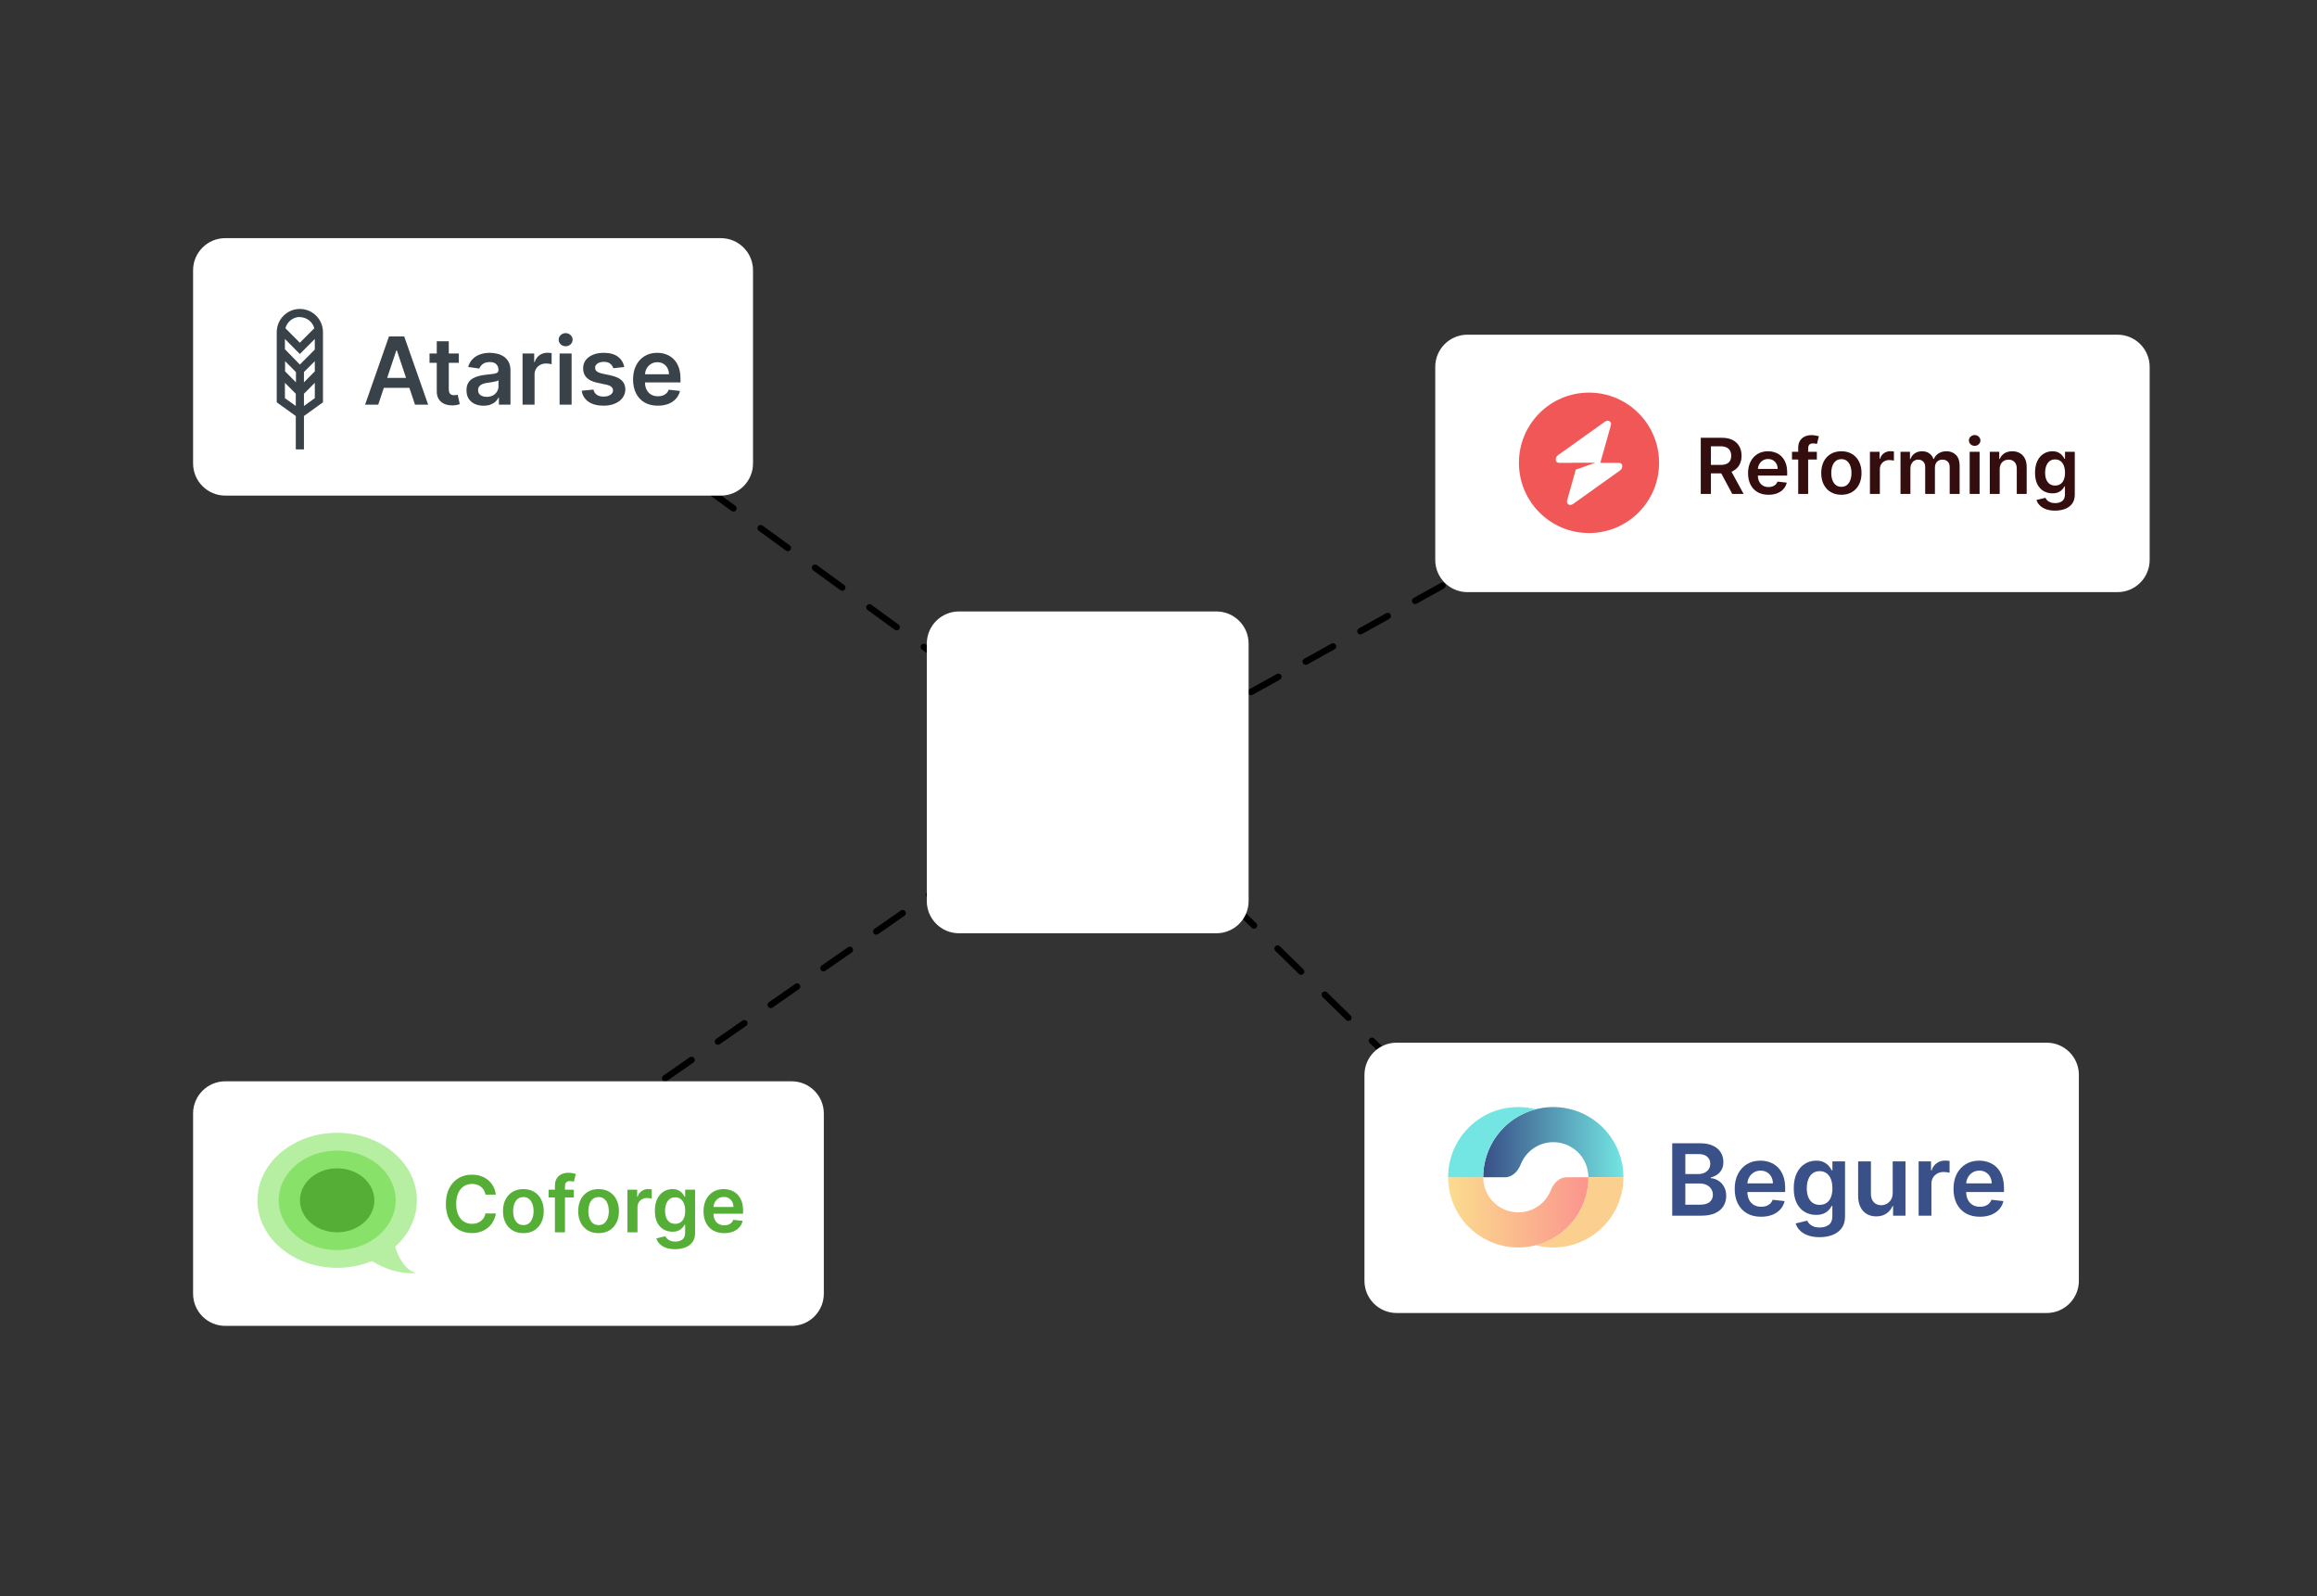<svg width="360" height="248" viewBox="0 0 360 248" fill="none" xmlns="http://www.w3.org/2000/svg">
<rect x="0" y="0" width="360" height="248" fill="#333333" stroke="none"/>
<g clip-path="url(#clip0_3592_10194)">
<g clip-path="url(#clip1_3592_10194)">
<g clip-path="url(#clip2_3592_10194)">
<path d="M247.743 78.437C247.984 78.303 248.071 77.999 247.937 77.757C247.803 77.516 247.499 77.429 247.257 77.563L247.743 78.437ZM173.368 119.757C173.609 119.622 173.696 119.318 173.562 119.077C173.428 118.835 173.124 118.748 172.882 118.882L173.368 119.757ZM177.132 116.521C176.891 116.655 176.804 116.96 176.938 117.201C177.072 117.443 177.376 117.53 177.618 117.395L177.132 116.521ZM181.868 115.034C182.109 114.9 182.196 114.596 182.062 114.354C181.928 114.113 181.624 114.026 181.382 114.16L181.868 115.034ZM185.632 111.799C185.391 111.933 185.304 112.238 185.438 112.479C185.572 112.72 185.876 112.807 186.118 112.673L185.632 111.799ZM190.368 110.312C190.609 110.178 190.696 109.874 190.562 109.632C190.428 109.391 190.124 109.304 189.882 109.438L190.368 110.312ZM194.132 107.077C193.891 107.211 193.804 107.515 193.938 107.757C194.072 107.998 194.376 108.085 194.618 107.951L194.132 107.077ZM198.868 105.59C199.109 105.456 199.196 105.151 199.062 104.91C198.928 104.669 198.624 104.582 198.382 104.716L198.868 105.59ZM202.632 102.355C202.391 102.489 202.304 102.793 202.438 103.034C202.572 103.276 202.876 103.363 203.118 103.229L202.632 102.355ZM207.368 100.868C207.609 100.734 207.696 100.429 207.562 100.188C207.428 99.946 207.124 99.859 206.882 99.994L207.368 100.868ZM211.132 97.632C210.891 97.767 210.804 98.071 210.938 98.312C211.072 98.554 211.376 98.641 211.618 98.507L211.132 97.632ZM215.868 96.145C216.109 96.011 216.196 95.707 216.062 95.466C215.928 95.224 215.624 95.137 215.382 95.271L215.868 96.145ZM219.632 92.91C219.391 93.044 219.304 93.349 219.438 93.59C219.572 93.832 219.876 93.918 220.118 93.784L219.632 92.91ZM224.368 91.423C224.609 91.289 224.696 90.985 224.562 90.743C224.428 90.502 224.124 90.415 223.882 90.549L224.368 91.423ZM228.132 88.188C227.891 88.322 227.804 88.626 227.938 88.868C228.072 89.109 228.376 89.196 228.618 89.062L228.132 88.188ZM232.868 86.701C233.109 86.567 233.196 86.263 233.062 86.021C232.928 85.78 232.624 85.693 232.382 85.827L232.868 86.701ZM236.632 83.466C236.391 83.6 236.304 83.904 236.438 84.146C236.572 84.387 236.876 84.474 237.118 84.34L236.632 83.466ZM241.368 81.979C241.609 81.845 241.696 81.54 241.562 81.299C241.428 81.058 241.124 80.971 240.882 81.105L241.368 81.979ZM245.132 78.744C244.891 78.878 244.804 79.182 244.938 79.424C245.072 79.665 245.376 79.752 245.618 79.618L245.132 78.744ZM171.243 120.937L173.368 119.757L172.882 118.882L170.757 120.063L171.243 120.937ZM177.618 117.395L181.868 115.034L181.382 114.16L177.132 116.521L177.618 117.395ZM186.118 112.673L190.368 110.312L189.882 109.438L185.632 111.799L186.118 112.673ZM194.618 107.951L198.868 105.59L198.382 104.716L194.132 107.077L194.618 107.951ZM203.118 103.229L207.368 100.868L206.882 99.994L202.632 102.355L203.118 103.229ZM211.618 98.507L215.868 96.145L215.382 95.271L211.132 97.632L211.618 98.507ZM220.118 93.784L224.368 91.423L223.882 90.549L219.632 92.91L220.118 93.784ZM228.618 89.062L232.868 86.701L232.382 85.827L228.132 88.188L228.618 89.062ZM237.118 84.34L241.368 81.979L240.882 81.105L236.632 83.466L237.118 84.34ZM245.618 79.618L247.743 78.437L247.257 77.563L245.132 78.744L245.618 79.618Z" fill="black"/>
<path d="M236.651 185.358C236.848 185.551 237.165 185.547 237.358 185.349C237.551 185.152 237.547 184.835 237.349 184.642L236.651 185.358ZM172.484 122.649C172.681 122.842 172.998 122.839 173.191 122.641C173.384 122.444 173.38 122.127 173.183 121.934L172.484 122.649ZM176.849 125.517C176.652 125.324 176.335 125.328 176.142 125.526C175.949 125.723 175.953 126.04 176.151 126.233L176.849 125.517ZM179.817 129.816C180.015 130.009 180.331 130.005 180.524 129.808C180.717 129.61 180.714 129.294 180.516 129.101L179.817 129.816ZM184.183 132.684C183.985 132.491 183.669 132.495 183.476 132.692C183.283 132.89 183.286 133.206 183.484 133.399L184.183 132.684ZM187.151 136.983C187.348 137.176 187.665 137.172 187.858 136.974C188.051 136.777 188.047 136.46 187.849 136.267L187.151 136.983ZM191.516 139.851C191.319 139.658 191.002 139.661 190.809 139.859C190.616 140.056 190.62 140.373 190.817 140.566L191.516 139.851ZM194.484 144.149C194.681 144.342 194.998 144.339 195.191 144.141C195.384 143.944 195.38 143.627 195.183 143.434L194.484 144.149ZM198.849 147.017C198.652 146.824 198.335 146.828 198.142 147.026C197.949 147.223 197.953 147.54 198.151 147.733L198.849 147.017ZM201.817 151.316C202.015 151.509 202.331 151.505 202.524 151.308C202.717 151.11 202.714 150.794 202.516 150.601L201.817 151.316ZM206.183 154.184C205.985 153.991 205.669 153.995 205.476 154.192C205.283 154.39 205.286 154.706 205.484 154.899L206.183 154.184ZM209.151 158.483C209.348 158.676 209.665 158.672 209.858 158.474C210.051 158.277 210.047 157.96 209.849 157.767L209.151 158.483ZM213.516 161.351C213.319 161.158 213.002 161.161 212.809 161.359C212.616 161.556 212.62 161.873 212.817 162.066L213.516 161.351ZM216.484 165.649C216.681 165.842 216.998 165.839 217.191 165.641C217.384 165.444 217.38 165.127 217.183 164.934L216.484 165.649ZM220.849 168.517C220.652 168.324 220.335 168.328 220.142 168.526C219.949 168.723 219.953 169.04 220.151 169.233L220.849 168.517ZM223.817 172.816C224.015 173.009 224.331 173.005 224.524 172.808C224.717 172.61 224.714 172.294 224.516 172.101L223.817 172.816ZM228.183 175.684C227.985 175.491 227.669 175.495 227.476 175.692C227.283 175.89 227.286 176.206 227.484 176.399L228.183 175.684ZM231.151 179.983C231.348 180.176 231.665 180.172 231.858 179.974C232.051 179.777 232.047 179.46 231.849 179.267L231.151 179.983ZM235.516 182.851C235.319 182.658 235.002 182.661 234.809 182.859C234.616 183.056 234.62 183.373 234.817 183.566L235.516 182.851ZM170.651 120.858L172.484 122.649L173.183 121.934L171.349 120.142L170.651 120.858ZM176.151 126.233L179.817 129.816L180.516 129.101L176.849 125.517L176.151 126.233ZM183.484 133.399L187.151 136.983L187.849 136.267L184.183 132.684L183.484 133.399ZM190.817 140.566L194.484 144.149L195.183 143.434L191.516 139.851L190.817 140.566ZM198.151 147.733L201.817 151.316L202.516 150.601L198.849 147.017L198.151 147.733ZM205.484 154.899L209.151 158.483L209.849 157.767L206.183 154.184L205.484 154.899ZM212.817 162.066L216.484 165.649L217.183 164.934L213.516 161.351L212.817 162.066ZM220.151 169.233L223.817 172.816L224.516 172.101L220.849 168.517L220.151 169.233ZM227.484 176.399L231.151 179.983L231.849 179.267L228.183 175.684L227.484 176.399ZM234.817 183.566L236.651 185.358L237.349 184.642L235.516 182.851L234.817 183.566Z" fill="black"/>
<path d="M88.715 177.089C88.488 177.247 88.432 177.559 88.59 177.785C88.747 178.012 89.059 178.068 89.285 177.911L88.715 177.089ZM91.335 176.486C91.562 176.328 91.618 176.016 91.461 175.79C91.303 175.563 90.992 175.507 90.765 175.664L91.335 176.486ZM94.865 172.814C94.638 172.972 94.582 173.284 94.74 173.51C94.897 173.737 95.209 173.793 95.436 173.636L94.865 172.814ZM99.535 170.786C99.762 170.628 99.818 170.316 99.661 170.09C99.503 169.863 99.192 169.807 98.965 169.964L99.535 170.786ZM103.065 167.114C102.838 167.272 102.782 167.584 102.939 167.81C103.097 168.037 103.409 168.093 103.635 167.936L103.065 167.114ZM107.735 165.086C107.962 164.928 108.018 164.616 107.861 164.39C107.703 164.163 107.391 164.107 107.165 164.264L107.735 165.086ZM111.265 161.414C111.038 161.572 110.982 161.884 111.139 162.11C111.297 162.337 111.609 162.393 111.835 162.236L111.265 161.414ZM115.935 159.386C116.162 159.228 116.218 158.916 116.061 158.69C115.903 158.463 115.591 158.407 115.365 158.564L115.935 159.386ZM119.465 155.714C119.238 155.872 119.182 156.184 119.339 156.41C119.497 156.637 119.809 156.693 120.035 156.536L119.465 155.714ZM124.135 153.686C124.362 153.528 124.418 153.216 124.261 152.99C124.103 152.763 123.791 152.707 123.565 152.864L124.135 153.686ZM127.665 150.014C127.438 150.172 127.382 150.484 127.539 150.71C127.697 150.937 128.009 150.993 128.235 150.836L127.665 150.014ZM132.335 147.986C132.562 147.828 132.618 147.516 132.461 147.29C132.303 147.063 131.991 147.007 131.765 147.164L132.335 147.986ZM135.865 144.314C135.638 144.472 135.582 144.784 135.739 145.01C135.897 145.237 136.209 145.293 136.435 145.136L135.865 144.314ZM140.535 142.286C140.762 142.128 140.818 141.816 140.661 141.59C140.503 141.363 140.191 141.307 139.965 141.464L140.535 142.286ZM144.065 138.614C143.838 138.772 143.782 139.084 143.939 139.31C144.097 139.537 144.409 139.593 144.635 139.436L144.065 138.614ZM148.735 136.586C148.962 136.428 149.018 136.116 148.861 135.89C148.703 135.663 148.391 135.607 148.165 135.764L148.735 136.586ZM152.265 132.914C152.038 133.072 151.982 133.384 152.139 133.61C152.297 133.837 152.609 133.893 152.835 133.736L152.265 132.914ZM156.935 130.886C157.162 130.728 157.218 130.416 157.061 130.19C156.903 129.963 156.591 129.907 156.365 130.064L156.935 130.886ZM160.465 127.214C160.238 127.372 160.182 127.684 160.339 127.91C160.497 128.137 160.809 128.193 161.035 128.036L160.465 127.214ZM165.135 125.186C165.362 125.028 165.418 124.716 165.261 124.49C165.103 124.263 164.791 124.207 164.565 124.364L165.135 125.186ZM168.665 121.514C168.438 121.672 168.382 121.984 168.539 122.21C168.697 122.437 169.009 122.493 169.235 122.336L168.665 121.514ZM89.285 177.911L91.335 176.486L90.765 175.664L88.715 177.089L89.285 177.911ZM95.436 173.636L99.535 170.786L98.965 169.964L94.865 172.814L95.436 173.636ZM103.635 167.936L107.735 165.086L107.165 164.264L103.065 167.114L103.635 167.936ZM111.835 162.236L115.935 159.386L115.365 158.564L111.265 161.414L111.835 162.236ZM120.035 156.536L124.135 153.686L123.565 152.864L119.465 155.714L120.035 156.536ZM128.235 150.836L132.335 147.986L131.765 147.164L127.665 150.014L128.235 150.836ZM136.435 145.136L140.535 142.286L139.965 141.464L135.865 144.314L136.435 145.136ZM144.635 139.436L148.735 136.586L148.165 135.764L144.065 138.614L144.635 139.436ZM152.835 133.736L156.935 130.886L156.365 130.064L152.265 132.914L152.835 133.736ZM161.035 128.036L165.135 125.186L164.565 124.364L160.465 127.214L161.035 128.036ZM169.235 122.336L171.285 120.911L170.715 120.089L168.665 121.514L169.235 122.336Z" fill="black"/>
<path d="M86.794 58.596C86.571 58.433 86.258 58.483 86.096 58.706C85.933 58.929 85.983 59.242 86.206 59.404L86.794 58.596ZM88.318 60.942C88.542 61.104 88.854 61.055 89.017 60.832C89.179 60.609 89.13 60.296 88.907 60.133L88.318 60.942ZM93.132 63.208C92.909 63.046 92.596 63.095 92.433 63.318C92.271 63.542 92.32 63.854 92.543 64.017L93.132 63.208ZM96.768 67.092C96.992 67.254 97.304 67.205 97.467 66.982C97.629 66.759 97.58 66.446 97.357 66.283L96.768 67.092ZM101.582 69.358C101.358 69.196 101.046 69.245 100.883 69.468C100.721 69.692 100.77 70.004 100.993 70.167L101.582 69.358ZM105.218 73.242C105.442 73.404 105.754 73.355 105.917 73.132C106.079 72.909 106.03 72.596 105.807 72.433L105.218 73.242ZM110.032 75.508C109.808 75.346 109.496 75.395 109.333 75.618C109.171 75.842 109.22 76.154 109.443 76.317L110.032 75.508ZM113.668 79.392C113.892 79.554 114.204 79.505 114.367 79.282C114.529 79.059 114.48 78.746 114.257 78.583L113.668 79.392ZM118.482 81.658C118.258 81.496 117.946 81.545 117.783 81.768C117.621 81.992 117.67 82.304 117.893 82.467L118.482 81.658ZM122.118 85.542C122.342 85.704 122.654 85.655 122.817 85.432C122.979 85.209 122.93 84.896 122.707 84.733L122.118 85.542ZM126.932 87.808C126.708 87.646 126.396 87.695 126.233 87.918C126.071 88.142 126.12 88.454 126.343 88.617L126.932 87.808ZM130.568 91.692C130.792 91.854 131.104 91.805 131.267 91.582C131.429 91.359 131.38 91.046 131.157 90.883L130.568 91.692ZM135.382 93.958C135.158 93.796 134.846 93.845 134.683 94.068C134.521 94.292 134.57 94.604 134.793 94.767L135.382 93.958ZM139.018 97.842C139.242 98.004 139.554 97.955 139.717 97.732C139.879 97.509 139.83 97.196 139.607 97.033L139.018 97.842ZM143.832 100.108C143.608 99.946 143.296 99.995 143.133 100.218C142.971 100.442 143.02 100.754 143.243 100.917L143.832 100.108ZM147.468 103.992C147.692 104.154 148.004 104.105 148.167 103.882C148.329 103.658 148.28 103.346 148.057 103.183L147.468 103.992ZM152.282 106.258C152.058 106.096 151.746 106.145 151.583 106.368C151.421 106.592 151.47 106.904 151.693 107.067L152.282 106.258ZM155.918 110.142C156.142 110.304 156.454 110.255 156.617 110.032C156.779 109.808 156.73 109.496 156.507 109.333L155.918 110.142ZM160.732 112.408C160.508 112.246 160.196 112.295 160.033 112.518C159.871 112.742 159.92 113.054 160.143 113.217L160.732 112.408ZM164.368 116.292C164.592 116.454 164.904 116.405 165.067 116.182C165.229 115.958 165.18 115.646 164.957 115.483L164.368 116.292ZM169.182 118.558C168.958 118.396 168.646 118.445 168.483 118.668C168.321 118.892 168.37 119.204 168.593 119.367L169.182 118.558ZM86.206 59.404L88.318 60.942L88.907 60.133L86.794 58.596L86.206 59.404ZM92.543 64.017L96.768 67.092L97.357 66.283L93.132 63.208L92.543 64.017ZM100.993 70.167L105.218 73.242L105.807 72.433L101.582 69.358L100.993 70.167ZM109.443 76.317L113.668 79.392L114.257 78.583L110.032 75.508L109.443 76.317ZM117.893 82.467L122.118 85.542L122.707 84.733L118.482 81.658L117.893 82.467ZM126.343 88.617L130.568 91.692L131.157 90.883L126.932 87.808L126.343 88.617ZM134.793 94.767L139.018 97.842L139.607 97.033L135.382 93.958L134.793 94.767ZM143.243 100.917L147.468 103.992L148.057 103.183L143.832 100.108L143.243 100.917ZM151.693 107.067L155.918 110.142L156.507 109.333L152.282 106.258L151.693 107.067ZM160.143 113.217L164.368 116.292L164.957 115.483L160.732 112.408L160.143 113.217ZM168.593 119.367L170.706 120.904L171.294 120.096L169.182 118.558L168.593 119.367Z" fill="black"/>
<path d="M189 95H149C146.239 95 144 97.239 144 100V140C144 142.761 146.239 145 149 145H189C191.761 145 194 142.761 194 140V100C194 97.239 191.761 95 189 95Z" fill="white"/>
<path d="M112 37H35C32.239 37 30 39.239 30 42V72C30 74.761 32.239 77 35 77H112C114.761 77 117 74.761 117 72V42C117 39.239 114.761 37 112 37Z" fill="white"/>
<path d="M58.764 62.875H56.723L60.44 52.27H62.802L66.525 62.875H64.483L61.662 54.445H61.58L58.764 62.875ZM58.831 58.717H64.4V60.26H58.831V58.717Z" fill="#394149"/>
<path d="M71.291 54.922V56.371H66.738V54.922H71.291ZM67.862 53.016H69.729V60.483C69.729 60.735 69.767 60.928 69.842 61.062C69.921 61.194 70.025 61.283 70.152 61.332C70.279 61.38 70.42 61.404 70.574 61.404C70.691 61.404 70.798 61.396 70.894 61.378C70.994 61.361 71.069 61.346 71.121 61.332L71.436 62.797C71.336 62.832 71.193 62.87 71.008 62.911C70.825 62.952 70.602 62.977 70.337 62.983C69.87 62.997 69.449 62.926 69.074 62.771C68.699 62.612 68.402 62.367 68.182 62.036C67.965 61.705 67.859 61.29 67.862 60.793V53.016Z" fill="#394149"/>
<path d="M75.131 63.035C74.629 63.035 74.177 62.945 73.775 62.766C73.376 62.583 73.06 62.314 72.826 61.958C72.596 61.603 72.481 61.164 72.481 60.643C72.481 60.194 72.564 59.823 72.728 59.53C72.894 59.236 73.119 59.002 73.404 58.826C73.689 58.65 74.011 58.517 74.368 58.427C74.729 58.334 75.102 58.266 75.487 58.225C75.951 58.177 76.328 58.133 76.616 58.096C76.905 58.054 77.115 57.992 77.245 57.909C77.379 57.823 77.446 57.69 77.446 57.51V57.479C77.446 57.089 77.331 56.787 77.101 56.573C76.871 56.359 76.539 56.252 76.106 56.252C75.649 56.252 75.286 56.352 75.018 56.553C74.753 56.753 74.574 56.989 74.482 57.262L72.739 57.013C72.876 56.53 73.103 56.126 73.419 55.802C73.736 55.474 74.122 55.229 74.58 55.066C75.037 54.901 75.542 54.818 76.096 54.818C76.477 54.818 76.857 54.863 77.235 54.953C77.613 55.042 77.959 55.191 78.271 55.398C78.584 55.602 78.835 55.879 79.024 56.231C79.217 56.584 79.313 57.024 79.313 57.552V62.875H77.519V61.782H77.457C77.343 62.003 77.183 62.21 76.977 62.404C76.774 62.593 76.518 62.747 76.209 62.864C75.903 62.978 75.544 63.035 75.131 63.035ZM75.616 61.658C75.991 61.658 76.316 61.584 76.591 61.435C76.865 61.283 77.077 61.083 77.225 60.835C77.376 60.586 77.452 60.315 77.452 60.022V59.084C77.393 59.133 77.293 59.178 77.153 59.219C77.015 59.261 76.86 59.297 76.688 59.328C76.517 59.359 76.346 59.386 76.178 59.411C76.01 59.435 75.864 59.456 75.74 59.473C75.461 59.511 75.212 59.573 74.992 59.659C74.772 59.745 74.599 59.866 74.471 60.022C74.344 60.173 74.281 60.37 74.281 60.612C74.281 60.957 74.406 61.218 74.657 61.394C74.908 61.57 75.228 61.658 75.616 61.658Z" fill="#394149"/>
<path d="M81.19 62.875V54.922H83V56.247H83.082C83.227 55.788 83.474 55.434 83.825 55.185C84.179 54.934 84.583 54.808 85.036 54.808C85.139 54.808 85.255 54.813 85.382 54.823C85.512 54.83 85.621 54.842 85.707 54.859V56.584C85.628 56.556 85.502 56.532 85.33 56.511C85.162 56.487 84.999 56.475 84.84 56.475C84.5 56.475 84.194 56.549 83.923 56.697C83.654 56.843 83.443 57.044 83.288 57.303C83.134 57.562 83.056 57.861 83.056 58.199V62.875H81.19Z" fill="#394149"/>
<path d="M86.947 62.875V54.922H88.813V62.875H86.947ZM87.885 53.793C87.589 53.793 87.335 53.694 87.122 53.498C86.909 53.297 86.802 53.057 86.802 52.778C86.802 52.495 86.909 52.255 87.122 52.058C87.335 51.858 87.589 51.758 87.885 51.758C88.184 51.758 88.438 51.858 88.648 52.058C88.861 52.255 88.968 52.495 88.968 52.778C88.968 53.057 88.861 53.297 88.648 53.498C88.438 53.694 88.184 53.793 87.885 53.793Z" fill="#394149"/>
<path d="M96.992 57.024L95.29 57.21C95.242 57.038 95.158 56.875 95.038 56.723C94.921 56.572 94.763 56.449 94.563 56.356C94.364 56.263 94.12 56.216 93.831 56.216C93.443 56.216 93.116 56.3 92.852 56.47C92.59 56.639 92.461 56.858 92.465 57.127C92.461 57.358 92.546 57.547 92.718 57.692C92.893 57.837 93.182 57.956 93.584 58.049L94.935 58.339C95.684 58.501 96.241 58.758 96.605 59.11C96.973 59.462 97.159 59.923 97.162 60.493C97.159 60.993 97.013 61.435 96.724 61.818C96.439 62.198 96.041 62.495 95.533 62.709C95.024 62.923 94.44 63.03 93.78 63.03C92.81 63.03 92.03 62.826 91.439 62.419C90.848 62.008 90.495 61.437 90.382 60.705L92.202 60.529C92.284 60.888 92.46 61.159 92.728 61.342C92.996 61.525 93.345 61.616 93.775 61.616C94.218 61.616 94.574 61.525 94.842 61.342C95.113 61.159 95.249 60.933 95.249 60.664C95.249 60.436 95.162 60.248 94.986 60.099C94.814 59.951 94.546 59.837 94.182 59.758L92.831 59.473C92.071 59.314 91.509 59.047 91.145 58.67C90.781 58.291 90.6 57.811 90.603 57.231C90.6 56.741 90.732 56.316 91.001 55.957C91.272 55.595 91.648 55.315 92.13 55.118C92.614 54.918 93.173 54.818 93.805 54.818C94.734 54.818 95.464 55.016 95.997 55.413C96.533 55.81 96.865 56.347 96.992 57.024Z" fill="#394149"/>
<path d="M102.208 63.03C101.414 63.03 100.728 62.864 100.15 62.533C99.576 62.198 99.135 61.725 98.825 61.114C98.516 60.5 98.361 59.777 98.361 58.945C98.361 58.127 98.516 57.409 98.825 56.791C99.138 56.169 99.575 55.686 100.135 55.341C100.695 54.992 101.353 54.818 102.11 54.818C102.598 54.818 103.058 54.897 103.491 55.056C103.928 55.211 104.313 55.453 104.646 55.781C104.983 56.109 105.248 56.527 105.441 57.034C105.633 57.538 105.729 58.139 105.729 58.836V59.411H99.238V58.147H103.94C103.937 57.788 103.859 57.469 103.708 57.189C103.557 56.906 103.345 56.684 103.074 56.521C102.806 56.359 102.493 56.278 102.135 56.278C101.754 56.278 101.419 56.371 101.13 56.558C100.841 56.741 100.616 56.982 100.455 57.283C100.296 57.579 100.216 57.906 100.212 58.261V59.364C100.212 59.827 100.296 60.224 100.465 60.555C100.633 60.883 100.869 61.135 101.171 61.311C101.474 61.483 101.828 61.57 102.233 61.57C102.505 61.57 102.751 61.532 102.971 61.456C103.191 61.377 103.381 61.261 103.543 61.109C103.705 60.957 103.827 60.769 103.909 60.545L105.652 60.741C105.542 61.204 105.332 61.608 105.023 61.953C104.717 62.295 104.325 62.56 103.847 62.75C103.369 62.937 102.823 63.03 102.208 63.03Z" fill="#394149"/>
<path d="M50.181 51.605C50.181 50.649 49.802 49.732 49.129 49.056C48.456 48.38 47.542 48 46.59 48C45.638 48 44.725 48.38 44.052 49.056C43.378 49.732 43 50.649 43 51.605V62.508L45.957 64.635V69.818H47.224V64.635L50.181 62.508V51.605ZM48.913 57.703L47.224 59.4V57.809L48.913 56.112V57.703ZM44.294 56.112L45.983 57.809V59.4L44.294 57.703V56.112ZM48.913 54.309L46.59 56.642L44.267 54.257V52.666L46.59 54.999L48.913 52.666V54.309ZM46.59 49.273C47.101 49.275 47.597 49.445 48.003 49.758C48.408 50.07 48.7 50.507 48.834 51.002L46.59 53.249L44.346 51.002C44.476 50.502 44.766 50.059 45.171 49.742C45.577 49.424 46.076 49.25 46.59 49.246V49.273ZM44.267 61.865V59.479L45.957 61.176V63.071L44.267 61.865ZM47.224 63.078V61.176L48.913 59.479V61.858L47.224 63.078Z" fill="#394149"/>
<path d="M123 168H35C32.239 168 30 170.239 30 173V201C30 203.761 32.239 206 35 206H123C125.761 206 128 203.761 128 201V173C128 170.239 125.761 168 123 168Z" fill="white"/>
<path d="M77.041 185.608H75.433C75.387 185.343 75.302 185.109 75.179 184.905C75.056 184.698 74.902 184.522 74.719 184.378C74.535 184.235 74.326 184.127 74.091 184.055C73.858 183.98 73.608 183.943 73.338 183.943C72.859 183.943 72.435 184.064 72.065 184.305C71.695 184.544 71.405 184.895 71.196 185.358C70.987 185.818 70.882 186.38 70.882 187.044C70.882 187.72 70.987 188.29 71.196 188.753C71.408 189.213 71.698 189.561 72.065 189.797C72.435 190.03 72.858 190.146 73.334 190.146C73.597 190.146 73.844 190.111 74.073 190.042C74.306 189.971 74.514 189.866 74.697 189.728C74.884 189.589 75.04 189.42 75.166 189.219C75.295 189.017 75.384 188.787 75.433 188.528L77.041 188.537C76.981 188.957 76.851 189.351 76.65 189.719C76.452 190.087 76.193 190.412 75.871 190.694C75.55 190.973 75.175 191.191 74.745 191.35C74.314 191.505 73.837 191.582 73.312 191.582C72.538 191.582 71.847 191.403 71.239 191.043C70.631 190.684 70.152 190.165 69.802 189.486C69.452 188.807 69.277 187.993 69.277 187.044C69.277 186.092 69.454 185.279 69.806 184.603C70.159 183.924 70.639 183.405 71.247 183.045C71.855 182.686 72.544 182.506 73.312 182.506C73.802 182.506 74.258 182.575 74.68 182.713C75.102 182.851 75.477 183.054 75.807 183.322C76.137 183.586 76.408 183.911 76.62 184.296C76.835 184.679 76.976 185.116 77.041 185.608Z" fill="#55AE36"/>
<path d="M81.316 191.591C80.671 191.591 80.112 191.449 79.639 191.164C79.166 190.879 78.799 190.481 78.538 189.969C78.279 189.457 78.15 188.859 78.15 188.175C78.15 187.49 78.279 186.89 78.538 186.376C78.799 185.861 79.166 185.461 79.639 185.176C80.112 184.892 80.671 184.749 81.316 184.749C81.962 184.749 82.521 184.892 82.994 185.176C83.467 185.461 83.833 185.861 84.091 186.376C84.352 186.89 84.482 187.49 84.482 188.175C84.482 188.859 84.352 189.457 84.091 189.969C83.833 190.481 83.467 190.879 82.994 191.164C82.521 191.449 81.962 191.591 81.316 191.591ZM81.325 190.34C81.675 190.34 81.967 190.244 82.202 190.051C82.438 189.856 82.612 189.594 82.727 189.266C82.845 188.938 82.904 188.573 82.904 188.17C82.904 187.765 82.845 187.398 82.727 187.07C82.612 186.74 82.438 186.476 82.202 186.281C81.967 186.085 81.675 185.987 81.325 185.987C80.966 185.987 80.668 186.085 80.43 186.281C80.195 186.476 80.019 186.74 79.901 187.07C79.786 187.398 79.729 187.765 79.729 188.17C79.729 188.573 79.786 188.938 79.901 189.266C80.019 189.594 80.195 189.856 80.43 190.051C80.668 190.244 80.966 190.34 81.325 190.34Z" fill="#55AE36"/>
<path d="M89.15 184.836V186.044H85.245V184.836H89.15ZM86.221 191.462V184.21C86.221 183.764 86.313 183.393 86.496 183.097C86.683 182.801 86.932 182.58 87.245 182.433C87.557 182.286 87.904 182.213 88.286 182.213C88.555 182.213 88.795 182.234 89.004 182.278C89.213 182.321 89.368 182.36 89.469 182.394L89.159 183.602C89.093 183.582 89.01 183.562 88.909 183.542C88.809 183.519 88.697 183.507 88.574 183.507C88.284 183.507 88.079 183.577 87.959 183.718C87.841 183.856 87.782 184.055 87.782 184.314V191.462H86.221Z" fill="#55AE36"/>
<path d="M93.003 191.591C92.358 191.591 91.799 191.449 91.326 191.164C90.853 190.879 90.486 190.481 90.225 189.969C89.966 189.457 89.837 188.859 89.837 188.175C89.837 187.49 89.966 186.89 90.225 186.376C90.486 185.861 90.853 185.461 91.326 185.176C91.799 184.892 92.358 184.749 93.003 184.749C93.648 184.749 94.208 184.892 94.681 185.176C95.154 185.461 95.52 185.861 95.778 186.376C96.039 186.89 96.169 187.49 96.169 188.175C96.169 188.859 96.039 189.457 95.778 189.969C95.52 190.481 95.154 190.879 94.681 191.164C94.208 191.449 93.648 191.591 93.003 191.591ZM93.012 190.34C93.362 190.34 93.654 190.244 93.889 190.051C94.124 189.856 94.299 189.594 94.414 189.266C94.532 188.938 94.591 188.573 94.591 188.17C94.591 187.765 94.532 187.398 94.414 187.07C94.299 186.74 94.124 186.476 93.889 186.281C93.654 186.085 93.362 185.987 93.012 185.987C92.653 185.987 92.355 186.085 92.117 186.281C91.882 186.476 91.706 186.74 91.588 187.07C91.473 187.398 91.416 187.765 91.416 188.17C91.416 188.573 91.473 188.938 91.588 189.266C91.706 189.594 91.882 189.856 92.117 190.051C92.355 190.244 92.653 190.34 93.012 190.34Z" fill="#55AE36"/>
<path d="M97.491 191.462V184.836H99.001V185.94H99.069C99.19 185.558 99.396 185.263 99.689 185.056C99.984 184.846 100.321 184.741 100.7 184.741C100.786 184.741 100.882 184.745 100.988 184.754C101.097 184.759 101.187 184.77 101.259 184.784V186.22C101.193 186.197 101.088 186.177 100.945 186.16C100.804 186.14 100.668 186.13 100.536 186.13C100.252 186.13 99.997 186.192 99.77 186.315C99.547 186.436 99.371 186.604 99.241 186.82C99.112 187.036 99.048 187.284 99.048 187.566V191.462H97.491Z" fill="#55AE36"/>
<path d="M104.895 194.084C104.336 194.084 103.855 194.008 103.454 193.856C103.052 193.706 102.73 193.505 102.486 193.252C102.242 192.999 102.073 192.718 101.978 192.411L103.381 192.07C103.444 192.199 103.535 192.327 103.656 192.454C103.776 192.583 103.938 192.69 104.142 192.773C104.348 192.859 104.608 192.903 104.921 192.903C105.362 192.903 105.728 192.795 106.017 192.579C106.307 192.366 106.452 192.015 106.452 191.526V190.271H106.374C106.294 190.432 106.177 190.597 106.022 190.767C105.87 190.937 105.668 191.079 105.415 191.194C105.166 191.309 104.852 191.367 104.473 191.367C103.966 191.367 103.505 191.247 103.092 191.009C102.682 190.767 102.355 190.408 102.112 189.93C101.871 189.45 101.75 188.849 101.75 188.127C101.75 187.4 101.871 186.786 102.112 186.285C102.355 185.782 102.684 185.401 103.097 185.142C103.51 184.88 103.97 184.749 104.478 184.749C104.865 184.749 105.183 184.816 105.432 184.948C105.685 185.077 105.886 185.234 106.035 185.418C106.184 185.599 106.297 185.77 106.374 185.931H106.46V184.836H107.996V191.57C107.996 192.136 107.861 192.605 107.592 192.976C107.322 193.347 106.954 193.624 106.486 193.808C106.019 193.992 105.488 194.084 104.895 194.084ZM104.908 190.142C105.237 190.142 105.518 190.061 105.751 189.9C105.983 189.739 106.159 189.508 106.28 189.206C106.4 188.904 106.46 188.541 106.46 188.118C106.46 187.701 106.4 187.336 106.28 187.023C106.162 186.709 105.987 186.466 105.755 186.294C105.526 186.118 105.243 186.031 104.908 186.031C104.561 186.031 104.271 186.121 104.039 186.302C103.806 186.484 103.632 186.732 103.514 187.049C103.396 187.362 103.338 187.719 103.338 188.118C103.338 188.524 103.396 188.879 103.514 189.184C103.634 189.486 103.811 189.722 104.043 189.891C104.278 190.058 104.566 190.142 104.908 190.142Z" fill="#55AE36"/>
<path d="M112.517 191.591C111.855 191.591 111.282 191.453 110.801 191.177C110.322 190.898 109.953 190.504 109.695 189.995C109.437 189.483 109.308 188.881 109.308 188.188C109.308 187.506 109.437 186.908 109.695 186.393C109.956 185.875 110.32 185.473 110.788 185.185C111.255 184.895 111.804 184.749 112.435 184.749C112.842 184.749 113.227 184.816 113.588 184.948C113.952 185.077 114.273 185.279 114.552 185.552C114.833 185.825 115.053 186.173 115.214 186.596C115.375 187.016 115.455 187.516 115.455 188.097V188.576H110.039V187.523H113.962C113.959 187.224 113.895 186.958 113.769 186.725C113.643 186.489 113.466 186.304 113.24 186.169C113.016 186.033 112.755 185.966 112.457 185.966C112.138 185.966 111.859 186.044 111.618 186.199C111.377 186.351 111.189 186.553 111.054 186.803C110.923 187.05 110.855 187.322 110.852 187.618V188.537C110.852 188.922 110.923 189.253 111.063 189.529C111.204 189.802 111.4 190.012 111.652 190.159C111.905 190.303 112.2 190.375 112.539 190.375C112.765 190.375 112.97 190.343 113.154 190.28C113.337 190.214 113.496 190.117 113.631 189.991C113.766 189.864 113.868 189.707 113.936 189.52L115.39 189.684C115.299 190.07 115.124 190.406 114.866 190.694C114.61 190.979 114.283 191.2 113.885 191.358C113.486 191.513 113.03 191.591 112.517 191.591Z" fill="#55AE36"/>
<path d="M61.391 193.698C63.489 191.819 64.777 189.282 64.777 186.491C64.777 180.697 59.23 176 52.388 176C45.546 176 40 180.697 40 186.491C40 192.285 45.546 196.982 52.388 196.982C54.329 196.982 56.166 196.604 57.801 195.93C59.723 197.12 62.076 197.974 64.676 197.794C63.303 197.444 62.121 196.026 61.391 193.698Z" fill="#B6EFA2"/>
<path d="M61.474 186.492C61.474 190.761 57.407 194.222 52.389 194.222C47.372 194.222 43.305 190.761 43.305 186.492C43.305 182.223 47.372 178.762 52.389 178.762C57.407 178.762 61.474 182.223 61.474 186.492Z" fill="#88E169"/>
<path d="M58.168 186.492C58.168 189.237 55.58 191.461 52.387 191.461C49.194 191.461 46.605 189.237 46.605 186.492C46.605 183.747 49.194 181.522 52.387 181.522C55.58 181.522 58.168 183.747 58.168 186.492Z" fill="#55AE36"/>
<path d="M318 162H217C214.239 162 212 164.239 212 167V199C212 201.761 214.239 204 217 204H318C320.761 204 323 201.761 323 199V167C323 164.239 320.761 162 318 162Z" fill="white"/>
<path d="M259.82 188.878V177.626H264.122C264.934 177.626 265.609 177.754 266.147 178.011C266.688 178.263 267.093 178.609 267.36 179.049C267.63 179.488 267.766 179.987 267.766 180.543C267.766 181.001 267.678 181.393 267.502 181.719C267.327 182.041 267.091 182.303 266.794 182.505C266.498 182.706 266.167 182.851 265.801 182.939V183.049C266.2 183.071 266.582 183.193 266.948 183.417C267.317 183.636 267.619 183.948 267.853 184.351C268.088 184.754 268.205 185.241 268.205 185.812C268.205 186.394 268.064 186.918 267.782 187.383C267.5 187.845 267.076 188.209 266.509 188.477C265.942 188.744 265.229 188.878 264.369 188.878H259.82ZM261.856 187.175H264.045C264.784 187.175 265.317 187.034 265.642 186.752C265.971 186.466 266.136 186.1 266.136 185.653C266.136 185.319 266.054 185.019 265.889 184.752C265.724 184.481 265.49 184.268 265.187 184.114C264.883 183.957 264.521 183.878 264.1 183.878H261.856V187.175ZM261.856 182.411H263.87C264.221 182.411 264.537 182.347 264.819 182.219C265.101 182.087 265.322 181.902 265.483 181.664C265.648 181.422 265.73 181.137 265.73 180.807C265.73 180.371 265.576 180.012 265.269 179.73C264.965 179.448 264.514 179.307 263.914 179.307H261.856V182.411Z" fill="#3A5088"/>
<path d="M273.619 189.043C272.774 189.043 272.044 188.867 271.43 188.515C270.819 188.16 270.349 187.658 270.019 187.01C269.69 186.358 269.526 185.591 269.526 184.708C269.526 183.84 269.69 183.078 270.019 182.422C270.352 181.763 270.817 181.25 271.413 180.884C272.009 180.514 272.71 180.329 273.515 180.329C274.034 180.329 274.524 180.413 274.985 180.582C275.45 180.747 275.859 181.003 276.214 181.351C276.573 181.699 276.854 182.142 277.059 182.68C277.264 183.215 277.367 183.853 277.367 184.592V185.202H270.458V183.862H275.463C275.459 183.481 275.377 183.142 275.216 182.845C275.055 182.545 274.83 182.309 274.541 182.137C274.255 181.964 273.923 181.878 273.542 181.878C273.136 181.878 272.779 181.977 272.472 182.175C272.165 182.369 271.925 182.626 271.753 182.944C271.585 183.259 271.499 183.605 271.495 183.983V185.153C271.495 185.644 271.585 186.065 271.764 186.416C271.944 186.764 272.194 187.032 272.516 187.219C272.838 187.402 273.215 187.493 273.646 187.493C273.935 187.493 274.197 187.453 274.431 187.372C274.665 187.288 274.868 187.165 275.04 187.004C275.212 186.843 275.342 186.644 275.43 186.405L277.284 186.614C277.167 187.105 276.944 187.534 276.615 187.9C276.289 188.262 275.872 188.544 275.364 188.746C274.855 188.944 274.274 189.043 273.619 189.043Z" fill="#3A5088"/>
<path d="M282.712 192.218C281.999 192.218 281.386 192.121 280.874 191.927C280.362 191.737 279.951 191.48 279.64 191.158C279.329 190.835 279.113 190.478 278.992 190.086L280.781 189.652C280.861 189.817 280.978 189.98 281.132 190.141C281.286 190.306 281.492 190.442 281.752 190.548C282.016 190.658 282.347 190.713 282.745 190.713C283.309 190.713 283.775 190.575 284.145 190.301C284.514 190.03 284.699 189.583 284.699 188.96V187.361H284.6C284.498 187.567 284.348 187.777 284.15 187.993C283.956 188.209 283.698 188.391 283.376 188.537C283.058 188.684 282.658 188.757 282.175 188.757C281.527 188.757 280.94 188.605 280.413 188.301C279.89 187.993 279.473 187.535 279.162 186.927C278.855 186.316 278.701 185.55 278.701 184.631C278.701 183.704 278.855 182.922 279.162 182.285C279.473 181.644 279.892 181.159 280.419 180.829C280.946 180.496 281.533 180.329 282.18 180.329C282.674 180.329 283.08 180.413 283.398 180.582C283.72 180.747 283.976 180.946 284.166 181.181C284.357 181.411 284.501 181.629 284.6 181.834H284.71V180.439H286.669V189.015C286.669 189.737 286.497 190.334 286.153 190.806C285.809 191.279 285.339 191.632 284.743 191.867C284.146 192.101 283.47 192.218 282.712 192.218ZM282.729 187.197C283.15 187.197 283.508 187.094 283.804 186.889C284.101 186.684 284.326 186.389 284.479 186.004C284.633 185.62 284.71 185.158 284.71 184.62C284.71 184.089 284.633 183.624 284.479 183.224C284.329 182.825 284.106 182.516 283.81 182.296C283.517 182.072 283.157 181.961 282.729 181.961C282.286 181.961 281.917 182.076 281.62 182.307C281.324 182.538 281.101 182.854 280.951 183.257C280.801 183.657 280.726 184.111 280.726 184.62C280.726 185.136 280.801 185.589 280.951 185.977C281.105 186.362 281.33 186.662 281.626 186.878C281.926 187.09 282.294 187.197 282.729 187.197Z" fill="#3A5088"/>
<path d="M294.076 185.329V180.439H296.062V188.878H294.136V187.378H294.049C293.858 187.85 293.546 188.237 293.11 188.537C292.679 188.837 292.146 188.988 291.514 188.988C290.961 188.988 290.473 188.865 290.049 188.62C289.628 188.37 289.299 188.01 289.061 187.537C288.823 187.061 288.704 186.486 288.704 185.812V180.439H290.691V185.504C290.691 186.039 290.837 186.464 291.13 186.779C291.422 187.094 291.806 187.252 292.282 187.252C292.574 187.252 292.858 187.18 293.132 187.037C293.407 186.894 293.632 186.682 293.807 186.4C293.986 186.114 294.076 185.757 294.076 185.329Z" fill="#3A5088"/>
<path d="M298.105 188.878V180.439H300.031V181.845H300.119C300.272 181.358 300.536 180.983 300.909 180.719C301.286 180.452 301.715 180.318 302.198 180.318C302.308 180.318 302.431 180.324 302.566 180.335C302.705 180.342 302.82 180.355 302.912 180.373V182.203C302.828 182.173 302.694 182.148 302.511 182.126C302.332 182.1 302.158 182.087 301.99 182.087C301.628 182.087 301.302 182.166 301.013 182.323C300.728 182.477 300.503 182.691 300.338 182.966C300.174 183.241 300.091 183.558 300.091 183.917V188.878H298.105Z" fill="#3A5088"/>
<path d="M307.615 189.043C306.77 189.043 306.041 188.867 305.426 188.515C304.815 188.16 304.345 187.658 304.016 187.01C303.687 186.358 303.522 185.591 303.522 184.708C303.522 183.84 303.687 183.078 304.016 182.422C304.349 181.763 304.813 181.25 305.41 180.884C306.006 180.514 306.706 180.329 307.511 180.329C308.031 180.329 308.521 180.413 308.982 180.582C309.446 180.747 309.856 181.003 310.211 181.351C310.569 181.699 310.851 182.142 311.056 182.68C311.261 183.215 311.363 183.853 311.363 184.592V185.202H304.455V183.862H309.459C309.455 183.481 309.373 183.142 309.212 182.845C309.051 182.545 308.826 182.309 308.537 182.137C308.252 181.964 307.919 181.878 307.539 181.878C307.133 181.878 306.776 181.977 306.469 182.175C306.161 182.369 305.922 182.626 305.75 182.944C305.582 183.259 305.496 183.605 305.492 183.983V185.153C305.492 185.644 305.582 186.065 305.761 186.416C305.94 186.764 306.191 187.032 306.513 187.219C306.834 187.402 307.211 187.493 307.643 187.493C307.932 187.493 308.193 187.453 308.428 187.372C308.662 187.288 308.865 187.165 309.037 187.004C309.209 186.843 309.338 186.644 309.426 186.405L311.281 186.614C311.164 187.105 310.941 187.534 310.611 187.9C310.286 188.262 309.869 188.544 309.36 188.746C308.852 188.944 308.27 189.043 307.615 189.043Z" fill="#3A5088"/>
<path d="M252.24 182.909C252.24 180.016 251.092 177.241 249.049 175.195C247.005 173.149 244.234 172 241.344 172C238.455 172 235.684 173.149 233.64 175.195C231.597 177.241 230.449 180.016 230.449 182.909H233.854C234.982 182.909 235.862 181.962 236.275 180.911C236.547 180.221 236.958 179.587 237.492 179.052C238.514 178.029 239.9 177.455 241.344 177.455C242.789 177.455 244.175 178.029 245.197 179.052C246.218 180.075 246.792 181.462 246.792 182.909H252.24Z" fill="url(#paint0_linear_3592_10194)"/>
<path d="M245.957 187.083C246.505 185.759 246.786 184.341 246.786 182.908H252.233C252.233 188.933 247.355 193.817 241.338 193.817C240.396 193.817 239.481 193.697 238.609 193.472C239.103 193.345 239.588 193.183 240.061 192.987C241.382 192.439 242.584 191.635 243.595 190.622C244.607 189.609 245.41 188.406 245.957 187.083Z" fill="#FBCF8E"/>
<path d="M225 182.908C225 184.341 225.282 185.759 225.829 187.083C226.377 188.407 227.179 189.609 228.191 190.622C229.203 191.635 230.404 192.439 231.726 192.987C233.048 193.535 234.464 193.817 235.895 193.817C237.326 193.817 238.743 193.535 240.065 192.987C241.387 192.439 242.588 191.635 243.599 190.622C244.611 189.609 245.414 188.407 245.961 187.083C246.509 185.759 246.791 184.341 246.791 182.908H243.386C242.257 182.908 241.378 183.855 240.964 184.906C240.953 184.936 240.94 184.966 240.928 184.996C240.654 185.657 240.253 186.259 239.747 186.765C239.241 187.272 238.641 187.673 237.98 187.948C237.319 188.222 236.611 188.363 235.895 188.363C235.18 188.363 234.471 188.222 233.811 187.948C233.15 187.673 232.549 187.272 232.043 186.765C231.537 186.259 231.136 185.657 230.862 184.996C230.589 184.334 230.448 183.625 230.448 182.908H225Z" fill="url(#paint1_linear_3592_10194)"/>
<path d="M225 182.909C225 176.884 229.878 172 235.895 172C236.837 172 237.752 172.12 238.623 172.345C236.752 172.827 235.027 173.804 233.637 175.195C231.594 177.241 230.446 180.016 230.446 182.909H225Z" fill="#73E5E2"/>
<path d="M329 52H228C225.239 52 223 54.239 223 57V87C223 89.761 225.239 92 228 92H329C331.761 92 334 89.761 334 87V57C334 54.239 331.761 52 329 52Z" fill="white"/>
<path d="M264.254 76.744V68.017H267.52C268.19 68.017 268.751 68.133 269.205 68.366C269.661 68.599 270.006 68.926 270.238 69.346C270.474 69.764 270.591 70.251 270.591 70.808C270.591 71.368 270.472 71.853 270.234 72.265C269.999 72.674 269.651 72.991 269.192 73.216C268.733 73.437 268.168 73.548 267.499 73.548H265.173V72.235H267.286C267.678 72.235 267.998 72.181 268.248 72.073C268.497 71.963 268.682 71.802 268.801 71.592C268.923 71.379 268.984 71.118 268.984 70.808C268.984 70.498 268.923 70.234 268.801 70.015C268.679 69.794 268.493 69.626 268.243 69.512C267.994 69.396 267.672 69.338 267.278 69.338H265.832V76.744H264.254ZM268.754 72.789L270.91 76.744H269.149L267.031 72.789H268.754Z" fill="#340E0E"/>
<path d="M274.774 76.872C274.119 76.872 273.554 76.736 273.077 76.463C272.604 76.187 272.239 75.798 271.984 75.295C271.729 74.789 271.601 74.194 271.601 73.51C271.601 72.836 271.729 72.245 271.984 71.737C272.242 71.225 272.602 70.828 273.065 70.544C273.527 70.257 274.07 70.113 274.694 70.113C275.096 70.113 275.476 70.179 275.833 70.309C276.194 70.437 276.511 70.636 276.786 70.906C277.064 71.176 277.282 71.519 277.441 71.937C277.6 72.352 277.679 72.846 277.679 73.42V73.893H272.324V72.853H276.203C276.201 72.558 276.137 72.295 276.012 72.065C275.887 71.832 275.713 71.649 275.489 71.515C275.268 71.382 275.01 71.315 274.715 71.315C274.4 71.315 274.124 71.392 273.885 71.545C273.647 71.696 273.462 71.894 273.328 72.142C273.198 72.386 273.131 72.654 273.128 72.947V73.855C273.128 74.236 273.198 74.562 273.337 74.835C273.476 75.105 273.67 75.312 273.919 75.457C274.169 75.599 274.461 75.67 274.796 75.67C275.02 75.67 275.222 75.639 275.404 75.576C275.585 75.511 275.743 75.416 275.876 75.291C276.009 75.166 276.11 75.011 276.178 74.826L277.616 74.988C277.525 75.369 277.352 75.701 277.097 75.986C276.844 76.267 276.521 76.486 276.127 76.642C275.733 76.795 275.282 76.872 274.774 76.872Z" fill="#340E0E"/>
<path d="M282.291 70.198V71.391H278.429V70.198H282.291ZM279.394 76.744V69.58C279.394 69.14 279.485 68.774 279.667 68.481C279.851 68.188 280.098 67.97 280.407 67.825C280.716 67.68 281.059 67.607 281.436 67.607C281.703 67.607 281.939 67.629 282.146 67.671C282.353 67.714 282.506 67.752 282.606 67.786L282.299 68.98C282.234 68.96 282.152 68.94 282.053 68.92C281.954 68.897 281.843 68.886 281.721 68.886C281.435 68.886 281.232 68.955 281.113 69.095C280.997 69.231 280.938 69.427 280.938 69.683V76.744H279.394Z" fill="#340E0E"/>
<path d="M286.101 76.872C285.463 76.872 284.91 76.731 284.442 76.45C283.974 76.169 283.611 75.775 283.353 75.269C283.098 74.764 282.97 74.173 282.97 73.497C282.97 72.821 283.098 72.228 283.353 71.72C283.611 71.211 283.974 70.816 284.442 70.535C284.91 70.254 285.463 70.113 286.101 70.113C286.739 70.113 287.292 70.254 287.76 70.535C288.227 70.816 288.589 71.211 288.844 71.72C289.102 72.228 289.231 72.821 289.231 73.497C289.231 74.173 289.102 74.764 288.844 75.269C288.589 75.775 288.227 76.169 287.76 76.45C287.292 76.731 286.739 76.872 286.101 76.872ZM286.109 75.636C286.455 75.636 286.744 75.541 286.977 75.35C287.209 75.157 287.382 74.899 287.496 74.575C287.612 74.251 287.67 73.89 287.67 73.493C287.67 73.092 287.612 72.73 287.496 72.406C287.382 72.079 287.209 71.819 286.977 71.626C286.744 71.433 286.455 71.336 286.109 71.336C285.755 71.336 285.46 71.433 285.225 71.626C284.992 71.819 284.818 72.079 284.701 72.406C284.588 72.73 284.531 73.092 284.531 73.493C284.531 73.89 284.588 74.251 284.701 74.575C284.818 74.899 284.992 75.157 285.225 75.35C285.46 75.541 285.755 75.636 286.109 75.636Z" fill="#340E0E"/>
<path d="M290.538 76.744V70.198H292.031V71.289H292.099C292.218 70.912 292.422 70.62 292.711 70.416C293.004 70.208 293.337 70.105 293.711 70.105C293.796 70.105 293.891 70.109 293.996 70.118C294.104 70.123 294.193 70.133 294.264 70.147V71.566C294.199 71.544 294.095 71.524 293.953 71.507C293.814 71.487 293.68 71.477 293.549 71.477C293.269 71.477 293.016 71.538 292.792 71.66C292.571 71.779 292.397 71.946 292.269 72.159C292.142 72.372 292.078 72.618 292.078 72.896V76.744H290.538Z" fill="#340E0E"/>
<path d="M295.287 76.744V70.198H296.758V71.311H296.835C296.971 70.936 297.197 70.643 297.511 70.433C297.826 70.22 298.202 70.113 298.638 70.113C299.081 70.113 299.454 70.221 299.757 70.437C300.063 70.65 300.279 70.941 300.403 71.311H300.472C300.616 70.947 300.86 70.657 301.203 70.441C301.549 70.223 301.959 70.113 302.432 70.113C303.033 70.113 303.524 70.304 303.904 70.684C304.284 71.065 304.474 71.62 304.474 72.35V76.744H302.93V72.589C302.93 72.183 302.822 71.886 302.607 71.698C302.391 71.508 302.127 71.413 301.816 71.413C301.444 71.413 301.153 71.529 300.944 71.762C300.737 71.993 300.633 72.292 300.633 72.662V76.744H299.123V72.525C299.123 72.187 299.021 71.917 298.817 71.716C298.616 71.514 298.352 71.413 298.026 71.413C297.805 71.413 297.603 71.47 297.422 71.584C297.24 71.694 297.096 71.852 296.988 72.056C296.88 72.258 296.826 72.494 296.826 72.764V76.744H295.287Z" fill="#340E0E"/>
<path d="M306.036 76.744V70.198H307.576V76.744H306.036ZM306.81 69.269C306.566 69.269 306.356 69.189 306.18 69.026C306.005 68.862 305.917 68.664 305.917 68.434C305.917 68.201 306.005 68.004 306.18 67.842C306.356 67.677 306.566 67.595 306.81 67.595C307.057 67.595 307.266 67.677 307.439 67.842C307.615 68.004 307.703 68.201 307.703 68.434C307.703 68.664 307.615 68.862 307.439 69.026C307.266 69.189 307.057 69.269 306.81 69.269Z" fill="#340E0E"/>
<path d="M310.699 72.909V76.744H309.159V70.198H310.63V71.311H310.707C310.857 70.944 311.097 70.653 311.426 70.437C311.758 70.221 312.167 70.113 312.655 70.113C313.106 70.113 313.499 70.21 313.833 70.403C314.171 70.596 314.431 70.876 314.616 71.243C314.803 71.609 314.895 72.054 314.892 72.576V76.744H313.353V72.815C313.353 72.377 313.239 72.035 313.012 71.788C312.788 71.541 312.478 71.417 312.081 71.417C311.811 71.417 311.572 71.477 311.362 71.596C311.155 71.713 310.992 71.882 310.873 72.103C310.757 72.325 310.699 72.593 310.699 72.909Z" fill="#340E0E"/>
<path d="M319.299 79.335C318.746 79.335 318.271 79.26 317.874 79.109C317.477 78.961 317.158 78.762 316.917 78.512C316.676 78.262 316.508 77.986 316.415 77.681L317.801 77.345C317.864 77.473 317.955 77.599 318.074 77.724C318.193 77.852 318.353 77.957 318.554 78.039C318.758 78.125 319.015 78.167 319.324 78.167C319.761 78.167 320.122 78.061 320.409 77.848C320.695 77.637 320.838 77.291 320.838 76.808V75.568H320.762C320.682 75.727 320.566 75.89 320.413 76.058C320.263 76.225 320.063 76.366 319.813 76.48C319.567 76.593 319.256 76.65 318.882 76.65C318.38 76.65 317.925 76.532 317.516 76.296C317.111 76.058 316.788 75.703 316.547 75.231C316.309 74.757 316.189 74.163 316.189 73.45C316.189 72.731 316.309 72.125 316.547 71.63C316.788 71.133 317.112 70.757 317.521 70.501C317.929 70.243 318.384 70.113 318.886 70.113C319.269 70.113 319.584 70.179 319.83 70.309C320.08 70.437 320.278 70.592 320.426 70.774C320.573 70.953 320.685 71.122 320.762 71.281H320.847V70.198H322.365V76.85C322.365 77.41 322.232 77.873 321.965 78.24C321.699 78.606 321.335 78.88 320.872 79.062C320.41 79.244 319.886 79.335 319.299 79.335ZM319.311 75.44C319.637 75.44 319.915 75.361 320.145 75.201C320.375 75.042 320.549 74.814 320.668 74.515C320.787 74.217 320.847 73.859 320.847 73.441C320.847 73.029 320.787 72.669 320.668 72.359C320.552 72.049 320.379 71.809 320.149 71.639C319.922 71.466 319.643 71.379 319.311 71.379C318.968 71.379 318.682 71.468 318.452 71.647C318.223 71.826 318.05 72.072 317.933 72.385C317.817 72.694 317.759 73.046 317.759 73.441C317.759 73.842 317.817 74.193 317.933 74.494C318.052 74.792 318.227 75.025 318.456 75.193C318.689 75.358 318.974 75.44 319.311 75.44Z" fill="#340E0E"/>
<path fill-rule="evenodd" clip-rule="evenodd" d="M246.888 82.818C252.902 82.818 257.777 77.934 257.777 71.909C257.777 65.884 252.902 61 246.888 61C240.875 61 236 65.884 236 71.909C236 77.934 240.875 82.818 246.888 82.818ZM250.285 66.082C250.45 65.493 249.881 65.145 249.36 65.517L242.094 70.703C241.529 71.106 241.618 71.909 242.227 71.909H244.141V71.894H247.87L244.831 72.968L243.492 77.736C243.326 78.325 243.896 78.673 244.417 78.301L251.683 73.115C252.248 72.712 252.159 71.909 251.55 71.909H248.648L250.285 66.082Z" fill="#F15757"/>
</g>
</g>
</g>
<defs>
<linearGradient id="paint0_linear_3592_10194" x1="252.24" y1="177.455" x2="230.449" y2="177.455" gradientUnits="userSpaceOnUse">
<stop stop-color="#73E5E2"/>
<stop offset="1" stop-color="#394F87"/>
</linearGradient>
<linearGradient id="paint1_linear_3592_10194" x1="225" y1="188.363" x2="246.791" y2="188.363" gradientUnits="userSpaceOnUse">
<stop stop-color="#FBDC8E"/>
<stop offset="1" stop-color="#FB958E"/>
</linearGradient>
<clipPath id="clip0_3592_10194">
<rect width="360" height="240" fill="white"/>
</clipPath>
<clipPath id="clip1_3592_10194">
<rect width="360" height="240" fill="white"/>
</clipPath>
<clipPath id="clip2_3592_10194">
<rect width="360" height="240" fill="white"/>
</clipPath>
</defs>
</svg>
